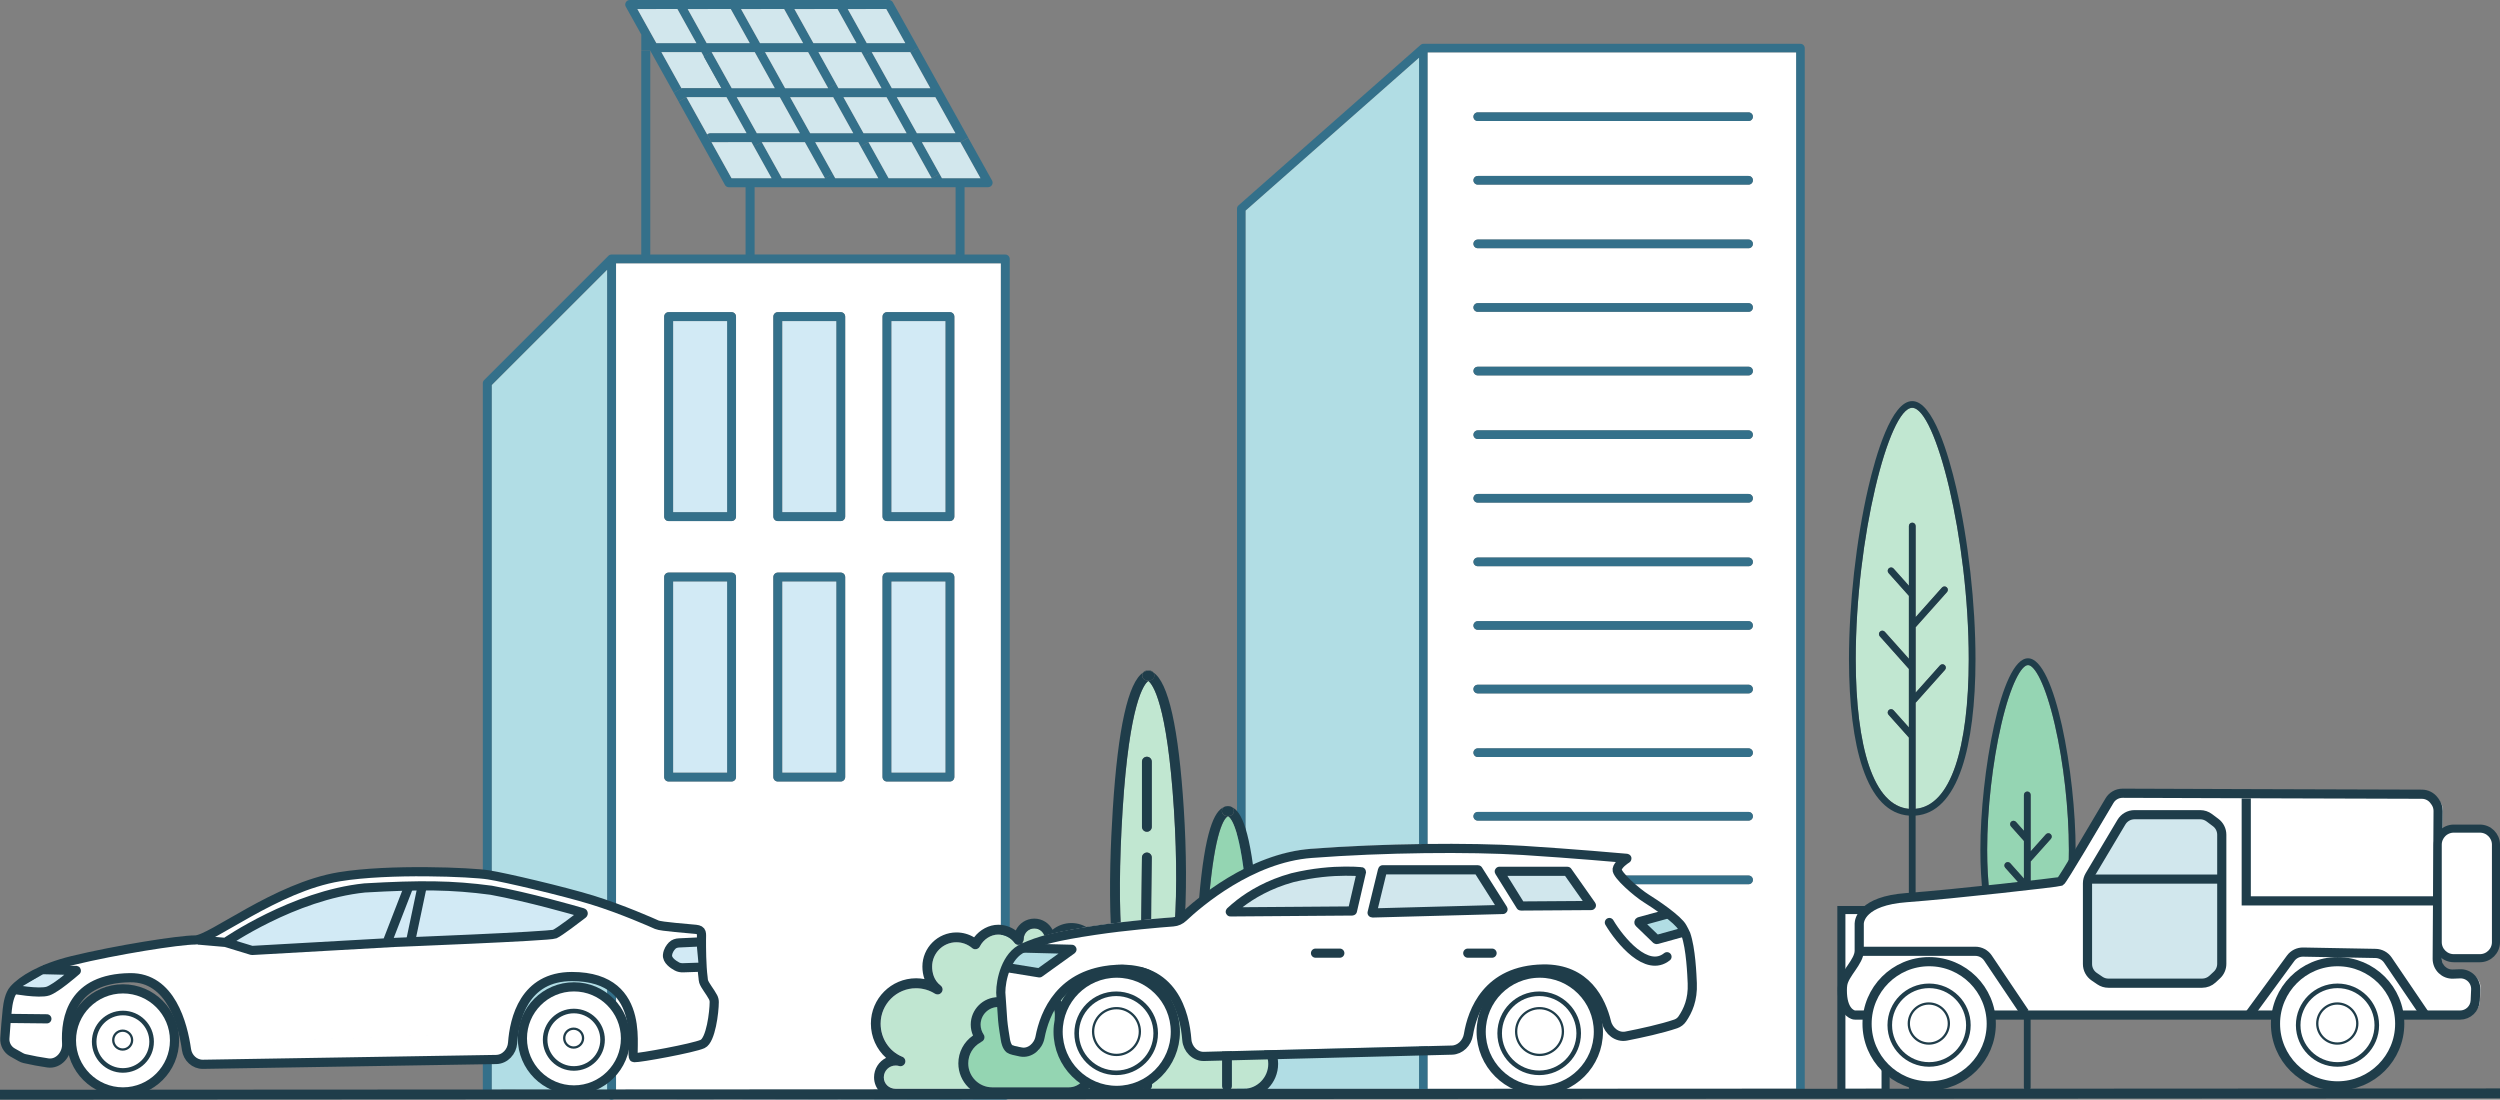<?xml version="1.0" encoding="utf-8"?>
<!-- Generator: Adobe Illustrator 25.3.1, SVG Export Plug-In . SVG Version: 6.00 Build 0)  -->
<svg version="1.1" id="Слой_1" xmlns="http://www.w3.org/2000/svg" xmlns:xlink="http://www.w3.org/1999/xlink" x="0px" y="0px"
	 viewBox="0 0 8192 3603.5" style="enable-background:new 0 0 8192 3603.5;" xml:space="preserve">
<rect x="0" y="0" width="8192" height="3603.5" fill="#808080" stroke="none"/>
<style type="text/css">
	.st0{fill:#95D5B3;}
	.st1{fill:#C1E7D1;}
	.st2{fill:#1F3D4A;}
	.st3{fill:#34708A;}
	.st4{fill:#B1DDE5;}
	.st5{fill:#FFFFFF;}
	.st6{fill:#D2E7ED;}
	.st7{fill:#D2EAF5;}
	.st8{fill:#B1DDE4;}
	.st9{fill:#C0E6D1;}
	.st10{fill:#94D5B2;}
	.st11{fill:none;stroke:#1F3D4A;stroke-width:26.486;stroke-miterlimit:2.004;}
	.st12{fill:none;stroke:#1F3D4A;stroke-width:32.499;stroke-miterlimit:2.004;}
	.st13{fill:none;stroke:#1F3D4A;stroke-width:30.064;stroke-miterlimit:2.004;}
	.st14{fill:#D1E7ED;}
	.st15{fill:#A5D7ED;}
	.st16{fill:none;stroke:#1F3D4A;stroke-width:26.486;stroke-miterlimit:2.004;}
	.st17{fill:none;stroke:#1F3D4A;stroke-width:15.032;stroke-miterlimit:2.004;}
	.st18{fill:none;stroke:#1F3D4A;stroke-width:7.516;stroke-miterlimit:2.004;}
	.st19{fill:none;stroke:#1F3D4A;stroke-width:30.064;stroke-linecap:round;stroke-miterlimit:2.004;}
	.st20{fill:none;stroke:#1F3D4A;stroke-width:30.064;stroke-linecap:round;stroke-linejoin:round;stroke-miterlimit:2.004;}
	.st21{fill:#7BBBD3;}
	.st22{fill:#D1E7ED;stroke:#1F3D4A;stroke-width:30.064;stroke-miterlimit:2.004;}
	.st23{fill:none;}
</style>
<path class="st0" d="M6779.3,2785c0,106.1-11.1,194.9-31.9,256.5c-21.6,63.8-53,98.2-93.3,102.4v-159.5l61.8-69.3
	c4.2-4.5,3.7-11.5-0.9-15.6c-4.6-4.2-11.6-3.7-15.6,0.9l-45.3,50.8v-128.3l66.2-74.1c4.1-4.6,3.7-11.6-0.9-15.7
	c-4.6-4.2-11.6-3.7-15.6,0.9l-49.7,55.6v-184.8c0-6.1-4.9-11.1-11.1-11.1c-6.1,0-11.1,5-11.1,11.1v117.6l-25.9-29.2
	c-4.1-4.6-11.1-5-15.7-0.9c-4.6,4.1-4.9,11.1-0.9,15.6l42.5,47.7v123.1l-44.7-50.2c-4.1-4.5-11.1-5-15.7-0.9
	c-4.6,4.1-4.9,11.1-0.9,15.7l61.2,68.7v113.5l-25.9-29.1c-4.1-4.5-11.1-5-15.7-0.9c-4.6,4.1-4.9,11.1-0.9,15.7l42.5,47.7v84.4
	c-37.9-6.4-67.6-40.5-88.4-101.7c-20.9-61.7-31.9-150.5-31.9-256.5c0-132.2,17.3-285.9,46.2-410.9c31.2-134.6,66.5-194.8,87.7-194.8
	c21.2,0,56.5,60.2,87.6,194.8C6762,2499.1,6779.3,2652.7,6779.3,2785z"/>
<path class="st1" d="M6451.3,2160.4c0,144.1-15,264.6-43.4,348.6c-30,88.5-73.9,136-130.6,141.4v-347.5l96.2-107.8
	c4.1-4.5,3.7-11.5-0.9-15.6c-4.6-4.2-11.6-3.7-15.6,0.9l-79.6,89.2v-214.2l102.7-115.2c4.2-4.6,3.7-11.6-0.9-15.7
	s-11.6-3.7-15.6,0.9l-86.2,96.8v-298.4c0-6.1-4.9-11.1-11.1-11.1c-6.1,0-11.1,5-11.1,11.1v195.5l-50.1-56.2
	c-4.1-4.5-11.1-5-15.7-0.9c-4.6,4.1-4.9,11.1-0.9,15.7l66.6,74.6v206.1l-78.8-88.3c-4.1-4.6-11.1-5-15.7-0.9
	c-4.6,4.1-4.9,11.1-0.9,15.7l95.3,106.9v191.5l-50.1-56.1c-4.1-4.5-11.1-5-15.7-0.9c-4.6,4.1-4.9,11.1-0.9,15.7l66.6,74.6v233.6
	c-56.7-5.4-100.7-52.9-130.7-141.4c-28.4-83.9-43.4-204.5-43.4-348.6c0-397.9,108.7-824,185.2-824
	C6342.6,1336.5,6451.3,1762.5,6451.3,2160.4z"/>
<path class="st2" d="M6522.4,3048.7c-21.6-63.9-33.1-155.1-33.1-263.7c0-247,67-627.9,156.1-627.9c89,0,156,381,156,627.9
	c0,108.6-11.3,199.7-33.1,263.7c-25.1,74.1-63.4,113.6-114.3,117.6v397.1c0,6.1-4.9,11.1-11.1,11.1c-6.1,0-11.1-5-11.1-11.1v-397.7
	C6583.6,3159.6,6546.8,3120.4,6522.4,3048.7z M6715.9,2915.2l-61.8,69.3V3144c40.3-4.3,71.7-38.6,93.3-102.4
	c20.9-61.7,31.9-150.5,31.9-256.5c0-132.2-17.2-285.9-46.2-410.9c-31.1-134.6-66.4-194.8-87.6-194.8c-21.2,0-56.5,60.2-87.7,194.8
	c-28.9,125-46.2,278.7-46.2,410.9c0,106.1,11.1,194.9,31.9,256.5c20.8,61.2,50.5,95.3,88.5,101.7v-84.3l-42.5-47.7
	c-4.1-4.6-3.7-11.6,0.9-15.7c4.6-4.1,11.6-3.7,15.7,0.9l25.9,29.1v-113.5l-61.3-68.7c-4.1-4.6-3.7-11.6,0.9-15.7
	c4.6-4.1,11.6-3.7,15.7,0.9l44.7,50.2v-123.1l-42.5-47.7c-4.1-4.5-3.7-11.5,0.9-15.6c4.6-4.2,11.6-3.7,15.7,0.9l25.9,29.1v-117.6
	c0-6.1,5-11.1,11.1-11.1c6.1,0,11.1,5,11.1,11.1v184.8l49.7-55.6c4.1-4.6,11.1-5,15.6-0.9c4.6,4.1,5,11.1,0.9,15.7l-66.2,74.1v128.3
	l45.3-50.8c4-4.6,11-5,15.6-0.9C6719.5,2903.7,6720,2910.7,6715.9,2915.2z"/>
<path class="st2" d="M6266,1314.3c68.2,0,119.6,177.8,144.1,283.8c39.6,171.2,63.2,381.3,63.2,562.3c0,146.5-15.4,269.5-44.6,355.7
	c-33.5,98.8-84.5,151.3-151.6,156.5v890.8c0,6.1-5,11.1-11.1,11.1c-6.1,0-11.1-5-11.1-11.1v-890.8c-67.2-5.2-118.1-57.7-151.6-156.5
	c-29.2-86.2-44.6-209.2-44.6-355.7c0-181,23.6-391.1,63.2-562.3C6146.5,1492.1,6197.8,1314.3,6266,1314.3z M6080.9,2160.4
	c0,144.1,15,264.6,43.4,348.6c30,88.5,73.9,136,130.7,141.4v-233.6l-66.6-74.6c-4.1-4.6-3.7-11.6,0.9-15.7
	c4.6-4.1,11.6-3.7,15.6,0.9l50.1,56.1V2192l-95.3-106.9c-4.1-4.6-3.7-11.6,0.9-15.7c4.6-4.2,11.6-3.7,15.6,0.9l78.8,88.3v-206.1
	l-66.6-74.6c-4.1-4.6-3.7-11.6,0.9-15.7c4.6-4.1,11.6-3.7,15.6,0.9l50.1,56.2v-195.6c0-6.1,4.9-11.1,11.1-11.1
	c6.1,0,11.1,5,11.1,11.1v298.4l86.2-96.8c4-4.5,11-5,15.6-0.9c4.6,4.1,5,11.1,0.9,15.7l-102.7,115.2v214.2l79.6-89.2
	c4.1-4.6,11.1-5,15.6-0.9c4.6,4.1,5,11.1,0.9,15.6l-96.2,107.8v347.5c56.7-5.4,100.6-52.9,130.6-141.4
	c28.3-83.9,43.4-204.5,43.4-348.6c0-397.9-108.7-824-185.2-824C6189.6,1336.5,6080.9,1762.6,6080.9,2160.4z"/>
<path class="st3" d="M1582.1,1255.7v2329.7c0,8.2,6.6,14.7,14.6,14.7l398.9,0.8c4.7,3.2,11.7,3.2,16.4,0l1282,2.6
	c4,0,7.7-1.6,10.4-4.4c2.8-2.8,4.3-6.6,4.3-10.4v-2740c0-8.1-6.6-14.7-14.7-14.7h-133.3V613.4h77.1c5.2,0,10-2.8,12.7-7.3
	c2.7-4.4,2.8-10,0.2-14.6l-77.9-139.9L3147,466l65.7,118h-126.2l-8-14.4l-25.8,14.4h-141.1L2846,466l-25.8,14.3l57.7,103.7h-141.1
	l-8-14.4l-25.8,14.4H2562l-65.7-118l-25.8,14.3l57.7,103.7h-131.1l-65.7-118l-14.3-25.6l-67.9-121.9l-25.7,14.3l152,273.2
	c2.5,4.7,7.4,7.6,12.8,7.6h54.8V834h-312.3V166.2h-29.5v667.8h-97.5c-0.1,0-0.4,0.1-0.6,0.1c-1.8,0-3.4,0.4-4.9,1
	c-1.8,0.7-3.5,1.9-4.9,3.3l-407.1,407.1C1583.7,1248,1582.1,1251.8,1582.1,1255.7z M1611.7,3570.7v-2309l377.6-377.5v2687.1
	L1611.7,3570.7z M2018.7,3571.5V863.3h1260.7v2710.5L2018.7,3571.5z M2472.7,833.9V613.4h80.6h174.9H2903h174.9h53.4v220.5H2472.7z"
	/>
<path class="st4" d="M1611.7,1261.8v2309l377.6,0.7V884.3L1611.7,1261.8z"/>
<path class="st5" d="M2018.7,863.3v2708.2l1260.7,2.4V863.3H2018.7z M2176.4,2546.2V1891c0-8.2,6.6-14.7,14.7-14.7h206
	c8.2,0,14.7,6.6,14.7,14.7v655.1c0,8.2-6.6,14.7-14.7,14.7h-206C2183,2561,2176.4,2554.4,2176.4,2546.2z M2176.4,1692.8v-655.2
	c0-8.2,6.6-14.7,14.7-14.7h206c8.2,0,14.7,6.6,14.7,14.7v655.2c0,8.1-6.6,14.7-14.7,14.7h-206
	C2183,1707.6,2176.4,1700.9,2176.4,1692.8z M2534.1,2546.2V1891c0-8.2,6.6-14.7,14.7-14.7h206c8.2,0,14.7,6.6,14.7,14.7v655.1
	c0,8.2-6.6,14.7-14.7,14.7h-206C2540.7,2561,2534.1,2554.4,2534.1,2546.2z M2534.1,1692.8v-655.2c0-8.2,6.6-14.7,14.7-14.7h206
	c8.2,0,14.7,6.6,14.7,14.7v655.2c0,8.1-6.6,14.7-14.7,14.7h-206C2540.7,1707.6,2534.1,1700.9,2534.1,1692.8z M2891.9,2546.2V1891
	c0-8.2,6.6-14.7,14.7-14.7h205.9c8.2,0,14.7,6.6,14.7,14.7v655.1c0,8.2-6.6,14.7-14.7,14.7h-205.9
	C2898.4,2561,2891.9,2554.4,2891.9,2546.2z M2891.9,1692.8v-655.2c0-8.2,6.6-14.7,14.7-14.7h205.9c8.2,0,14.7,6.6,14.7,14.7v655.2
	c0,8.1-6.6,14.7-14.7,14.7h-205.9C2898.4,1707.6,2891.9,1700.9,2891.9,1692.8z"/>
<path class="st3" d="M2050.8,7.4c-2.7,4.5-2.8,10-0.2,14.6l50.8,91.2v53h29.5l76.7,137.7l25.7-14.4l-65.9-118.6h131.1l8,14.4
	l25.8-14.4h141.1l8,14.4l25.8-14.4h141.1l65.7,118.1l25.8-14.4l-57.7-103.8H2823l8,14.4l25.8-14.4h126.2l25.8-14.4L2925.7,7.6
	c-2.6-4.7-7.6-7.6-12.9-7.6h-849.3C2058.3,0.1,2053.4,2.9,2050.8,7.4z M2150.8,141.4l-62.3-111.8h131.1l62.3,111.8L2150.8,141.4
	L2150.8,141.4z M2315.6,141.4l-62.2-111.8h141.1l62.3,111.8L2315.6,141.4L2315.6,141.4z M2490.5,141.4l-62.3-111.8h141.2l62.2,111.8
	L2490.5,141.4L2490.5,141.4z M2665.3,141.4l-62.3-111.8h141.1l62.3,111.8L2665.3,141.4L2665.3,141.4z M2840.2,141.4l-62.3-111.8
	h126.2l62.3,111.8L2840.2,141.4L2840.2,141.4z"/>
<path class="st6" d="M2088.5,29.6l62.3,111.8h131.1l-62.2-111.8H2088.5z"/>
<path class="st6" d="M2167.3,170.9l65.9,118.6c1.2-0.3,2.3-0.5,3.6-0.5h127.4l-57.8-103.8l-8-14.4L2167.3,170.9L2167.3,170.9
	L2167.3,170.9z"/>
<path class="st3" d="M2176.4,1891v655.1c0,8.2,6.6,14.7,14.7,14.7h206c8.2,0,14.7-6.6,14.7-14.7V1891c0-8.2-6.6-14.7-14.7-14.7h-206
	C2183,1876.3,2176.4,1882.9,2176.4,1891z M2205.9,1905.8h176.6v625.7h-176.6V1905.8z"/>
<path class="st3" d="M2176.4,1037.5v655.2c0,8.1,6.6,14.7,14.7,14.7h206c8.2,0,14.7-6.7,14.7-14.7v-655.2c0-8.2-6.6-14.7-14.7-14.7
	h-206C2183,1022.8,2176.4,1029.4,2176.4,1037.5z M2205.9,1052.3h176.6v625.8h-176.6V1052.3z"/>
<path class="st7" d="M2205.9,2531.5h176.6v-625.7h-176.6V2531.5z"/>
<path class="st7" d="M2205.9,1678h176.6v-625.7h-176.6V1678z"/>
<path class="st3" d="M2207.5,303.8l16.1,28.9l25.7-14.3h131.2l65.7,117.9h-119.1c-4,0-7.4,1.6-10,4l14.2,25.6h131.2l8,14.4
	l25.8-14.4h141.1l65.7,118l25.8-14.4l-57.7-103.7h141.1l8,14.4l25.8-14.4h141.1l65.7,118l25.8-14.4l-57.7-103.7H3147l25.8-14.4
	l-164.2-295.1l-25.8,14.4l65.6,118.1h-126.2l-65.7-118.1l-25.8,14.4l57.8,103.8h-141.2l-8-14.3l-25.8,14.3h-141.1l-65.7-118.1
	l-25.8,14.4l57.7,103.8h-141.1l-65.7-118.1l-25.8,14.4L2364,289h-127.4c-1.3,0-2.4,0.2-3.6,0.5L2207.5,303.8z M2479.9,436.4
	l-65.7-118h141.1l65.7,118H2479.9z M2654.8,436.4l-65.7-118h141.1l65.8,118H2654.8z M2829.6,436.4l-65.7-118H2905l65.6,118H2829.6z
	 M3004.5,436.4l-65.7-118h126.1l65.7,118H3004.5z"/>
<path class="st6" d="M2249.3,318.4l67.9,121.9c2.7-2.4,6.1-4,10-4h119l-65.7-118L2249.3,318.4L2249.3,318.4z"/>
<path class="st6" d="M2253.4,29.6l62.2,111.8h141.2l-62.3-111.8H2253.4z"/>
<path class="st6" d="M2331.4,465.9l65.7,118h131.1l-57.7-103.7l-8-14.4L2331.4,465.9L2331.4,465.9z"/>
<path class="st6" d="M2332,170.9l65.7,118.1h141.1l-57.7-103.8l-8-14.4L2332,170.9L2332,170.9L2332,170.9z"/>
<path class="st6" d="M2414.2,318.4l65.7,118H2621l-65.7-118H2414.2L2414.2,318.4z"/>
<path class="st6" d="M2428.2,29.6l62.3,111.8h141.1l-62.2-111.8H2428.2z"/>
<path class="st6" d="M2496.3,465.9l65.7,118h141.1l-65.7-118H2496.3z"/>
<path class="st6" d="M2506.9,170.9l65.7,118.1h141.1L2648,170.9H2506.9z"/>
<path class="st3" d="M2534.1,1891v655.1c0,8.2,6.6,14.7,14.7,14.7h206c8.2,0,14.7-6.6,14.7-14.7V1891c0-8.2-6.6-14.7-14.7-14.7h-206
	C2540.7,1876.3,2534.1,1882.9,2534.1,1891z M2563.6,1905.8h176.6v625.7h-176.6V1905.8z"/>
<path class="st3" d="M2534.1,1037.5v655.2c0,8.1,6.6,14.7,14.7,14.7h206c8.2,0,14.7-6.7,14.7-14.7v-655.2c0-8.2-6.6-14.7-14.7-14.7
	h-206C2540.7,1022.8,2534.1,1029.4,2534.1,1037.5z M2563.6,1052.3h176.6v625.8h-176.6V1052.3z"/>
<path class="st7" d="M2563.6,2531.5h176.6v-625.7h-176.6V2531.5z"/>
<path class="st7" d="M2563.6,1678h176.6v-625.7h-176.6V1678z"/>
<path class="st6" d="M2589,318.4l65.7,118h141.1l-65.7-118H2589L2589,318.4z"/>
<path class="st6" d="M2603.1,29.6l62.3,111.8h141.1l-62.2-111.8H2603.1z"/>
<path class="st6" d="M2671.2,465.9l57.7,103.7l8,14.4h141.1l-57.7-103.7l-8-14.4L2671.2,465.9L2671.2,465.9z"/>
<path class="st6" d="M2681.8,170.9l57.7,103.8l8,14.4h141.1l-57.8-103.8l-8-14.4L2681.8,170.9L2681.8,170.9z"/>
<path class="st6" d="M2763.8,318.4l65.7,118h141.1l-65.6-118H2763.8L2763.8,318.4z"/>
<path class="st6" d="M2777.9,29.6l62.3,111.8h126.2l-62.3-111.8H2777.9z"/>
<path class="st6" d="M2846,465.9l65.7,118h141.1l-65.7-118H2846z"/>
<path class="st6" d="M2856.6,170.9l65.7,118.1h126.1l-65.6-118.1H2856.6z"/>
<path class="st3" d="M2891.9,1891v655.1c0,8.2,6.6,14.7,14.7,14.7h205.9c8.2,0,14.7-6.6,14.7-14.7V1891c0-8.2-6.6-14.7-14.7-14.7
	h-205.9C2898.4,1876.3,2891.9,1882.9,2891.9,1891z M2921.3,1905.8h176.5v625.7h-176.5V1905.8z"/>
<path class="st3" d="M2891.9,1037.5v655.2c0,8.1,6.6,14.7,14.7,14.7h205.9c8.2,0,14.7-6.7,14.7-14.7v-655.2
	c0-8.2-6.6-14.7-14.7-14.7h-205.9C2898.4,1022.8,2891.9,1029.4,2891.9,1037.5z M2921.3,1052.3h176.5v625.8h-176.5V1052.3z"/>
<path class="st7" d="M2921.3,2531.5h176.5v-625.7h-176.5V2531.5z"/>
<path class="st7" d="M2921.3,1678h176.5v-625.7h-176.5V1678z"/>
<path class="st6" d="M2938.7,318.4l65.7,118h126.2l-65.7-118H2938.7L2938.7,318.4z"/>
<path class="st6" d="M3020.9,465.9l57.7,103.7l8,14.4h126.2L3147,466L3020.9,465.9L3020.9,465.9z"/>
<path class="st3" d="M5913.8,157.9v3423.7c0,7.9-6.3,14.2-14.2,14.2h-1832c-7.8,0-14.2-6.4-14.2-14.2V683.7c0-4.1,1.8-8,4.9-10.7
	l596.5-525.7c1.5-1.3,3.3-2.4,5.1-3c0.7-0.2,1.4-0.4,2-0.5c1-0.1,1.8-0.2,2.5-0.2h1235.4C5907.5,143.6,5913.8,149.9,5913.8,157.9z
	 M5885.4,172.1H4678.3v3395.3h1207.1V172.1z M4649.9,3567.4v-3378l-568,500.8v2877.2h568V3567.4z"/>
<path class="st5" d="M5885.4,3567.4h-1207V172.1h1207V3567.4L5885.4,3567.4z M5743.9,382.4c0-7.9-6.4-14.2-14.2-14.2h-887.2
	c-7.9,0-14.3,6.4-14.3,14.2c0,7.9,6.4,14.2,14.3,14.2h887.3C5737.5,396.7,5743.9,390.3,5743.9,382.4z M5743.9,590.8
	c0-7.9-6.4-14.2-14.2-14.2h-887.2c-7.9,0-14.3,6.4-14.3,14.2s6.4,14.2,14.3,14.2h887.3C5737.5,605,5743.9,598.6,5743.9,590.8z
	 M5743.9,799.2c0-7.9-6.4-14.2-14.2-14.2h-887.2c-7.9,0-14.3,6.4-14.3,14.2c0,7.8,6.4,14.2,14.3,14.2h887.3
	C5737.5,813.5,5743.9,807,5743.9,799.2z M5743.9,1007.6c0-7.9-6.4-14.2-14.2-14.2h-887.2c-7.9,0-14.3,6.4-14.3,14.2
	c0,7.9,6.4,14.2,14.3,14.2h887.3C5737.5,1021.8,5743.9,1015.5,5743.9,1007.6z M5743.9,1216c0-7.9-6.4-14.2-14.2-14.2h-887.2
	c-7.9,0-14.3,6.4-14.3,14.2s6.4,14.2,14.3,14.2h887.3C5737.5,1230.2,5743.9,1223.8,5743.9,1216z M5743.9,1424.4
	c0-7.9-6.4-14.2-14.2-14.2h-887.2c-7.9,0-14.3,6.4-14.3,14.2c0,7.9,6.4,14.2,14.3,14.2h887.3
	C5737.5,1438.7,5743.9,1432.3,5743.9,1424.4z M5743.9,1632.8c0-7.9-6.4-14.2-14.2-14.2h-887.2c-7.9,0-14.3,6.3-14.3,14.2
	c0,7.9,6.4,14.2,14.3,14.2h887.3C5737.5,1647,5743.9,1640.6,5743.9,1632.8z M5743.9,1841.2c0-7.9-6.4-14.2-14.2-14.2h-887.2
	c-7.9,0-14.3,6.4-14.3,14.2c0,7.8,6.4,14.2,14.3,14.2h887.3C5737.5,1855.5,5743.9,1849,5743.9,1841.2z M5743.9,2049.6
	c0-7.9-6.4-14.2-14.2-14.2h-887.2c-7.9,0-14.3,6.4-14.3,14.2c0,7.9,6.4,14.2,14.3,14.2h887.3
	C5737.5,2063.8,5743.9,2057.5,5743.9,2049.6z M5743.9,2257.9c0-7.9-6.4-14.2-14.2-14.2h-887.2c-7.9,0-14.3,6.4-14.3,14.2
	c0,7.9,6.4,14.2,14.3,14.2h887.3C5737.5,2272.1,5743.9,2265.8,5743.9,2257.9z M5743.9,2466.4c0-7.9-6.4-14.2-14.2-14.2h-887.2
	c-7.9,0-14.3,6.4-14.3,14.2s6.4,14.2,14.3,14.2h887.3C5737.5,2480.6,5743.9,2474.3,5743.9,2466.4z M5743.9,2674.8
	c0-7.9-6.4-14.2-14.2-14.2h-887.2c-7.9,0-14.3,6.4-14.3,14.2c0,7.9,6.4,14.2,14.3,14.2h887.3
	C5737.5,2689,5743.9,2682.6,5743.9,2674.8z M5743.9,2883.2c0-7.9-6.4-14.2-14.2-14.2h-887.2c-7.9,0-14.3,6.4-14.3,14.2
	c0,7.8,6.4,14.2,14.3,14.2h887.3C5737.5,2897.4,5743.9,2890.9,5743.9,2883.2z"/>
<path class="st3" d="M5729.7,368.2c7.8,0,14.2,6.4,14.2,14.2c0,7.9-6.4,14.2-14.2,14.2h-887.3c-7.9,0-14.3-6.4-14.3-14.2
	c0-7.9,6.4-14.2,14.3-14.2H5729.7z"/>
<path class="st3" d="M5729.7,576.6c7.8,0,14.2,6.4,14.2,14.2c0,7.9-6.4,14.2-14.2,14.2h-887.3c-7.9,0-14.3-6.4-14.3-14.2
	c0-7.9,6.4-14.2,14.3-14.2H5729.7z"/>
<path class="st3" d="M5729.7,785c7.8,0,14.2,6.4,14.2,14.2c0,7.8-6.4,14.2-14.2,14.2h-887.3c-7.9,0-14.3-6.4-14.3-14.2
	c0-7.9,6.4-14.2,14.3-14.2H5729.7z"/>
<path class="st3" d="M5729.7,993.4c7.8,0,14.2,6.4,14.2,14.2c0,7.9-6.4,14.2-14.2,14.2h-887.3c-7.9,0-14.3-6.4-14.3-14.2
	s6.4-14.2,14.3-14.2H5729.7z"/>
<path class="st3" d="M5729.7,1201.7c7.8,0,14.2,6.4,14.2,14.2c0,7.9-6.4,14.2-14.2,14.2h-887.3c-7.9,0-14.3-6.4-14.3-14.2
	s6.4-14.2,14.3-14.2H5729.7z"/>
<path class="st3" d="M5729.7,1410.2c7.8,0,14.2,6.4,14.2,14.2s-6.4,14.2-14.2,14.2h-887.3c-7.9,0-14.3-6.4-14.3-14.2
	c0-7.9,6.4-14.2,14.3-14.2H5729.7z"/>
<path class="st3" d="M5729.7,1618.6c7.8,0,14.2,6.4,14.2,14.2c0,7.9-6.4,14.2-14.2,14.2h-887.3c-7.9,0-14.3-6.4-14.3-14.2
	s6.4-14.2,14.3-14.2H5729.7z"/>
<path class="st3" d="M5729.7,1827c7.8,0,14.2,6.4,14.2,14.2c0,7.8-6.4,14.2-14.2,14.2h-887.3c-7.9,0-14.3-6.4-14.3-14.2
	c0-7.9,6.4-14.2,14.3-14.2H5729.7z"/>
<path class="st3" d="M5729.7,2035.3c7.8,0,14.2,6.4,14.2,14.2c0,7.9-6.4,14.2-14.2,14.2h-887.3c-7.9,0-14.3-6.4-14.3-14.2
	c0-7.9,6.4-14.2,14.3-14.2H5729.7z"/>
<path class="st3" d="M5729.7,2243.7c7.8,0,14.2,6.4,14.2,14.2s-6.4,14.2-14.2,14.2h-887.3c-7.9,0-14.3-6.4-14.3-14.2
	c0-7.9,6.4-14.2,14.3-14.2H5729.7z"/>
<path class="st3" d="M5729.7,2452.2c7.8,0,14.2,6.4,14.2,14.2c0,7.9-6.4,14.2-14.2,14.2h-887.3c-7.9,0-14.3-6.4-14.3-14.2
	s6.4-14.2,14.3-14.2H5729.7z"/>
<path class="st3" d="M5729.7,2660.5c7.8,0,14.2,6.4,14.2,14.2c0,7.9-6.4,14.2-14.2,14.2h-887.3c-7.9,0-14.3-6.4-14.3-14.2
	c0-7.9,6.4-14.2,14.3-14.2H5729.7z"/>
<path class="st3" d="M5729.7,2869c7.8,0,14.2,6.4,14.2,14.2c0,7.8-6.4,14.2-14.2,14.2h-887.3c-7.9,0-14.3-6.4-14.3-14.2
	c0-7.9,6.4-14.2,14.3-14.2H5729.7z"/>
<path class="st8" d="M4649.9,189.3v3378h-568V690.1L4649.9,189.3z"/>
<path class="st9" d="M3076.2,3257.8c1.3-0.2,2.3-0.7,3.3-1.1c0.3-0.1,0.7-0.3,1-0.6c0.7-0.3,1.3-0.8,1.9-1.3c0.3-0.2,0.7-0.6,1-0.8
	c0.7-0.6,1.2-1.1,1.6-1.7c0.2-0.1,0.5-0.3,0.6-0.5l0.3-0.7c0.2-0.2,0.3-0.5,0.6-0.7c0.1-0.2,0.2-0.6,0.4-0.8c0.2-0.6,0.5-1,0.7-1.5
	c0.2-0.4,0.4-1,0.6-1.5c0.2-0.5,0.3-1,0.5-1.5c0.1-0.4,0.2-1,0.3-1.5c0-0.6,0-1.1,0.1-1.5c0-0.6-0.1-1.1-0.1-1.6s-0.1-1-0.2-1.5
	c-0.1-0.6-0.2-1-0.3-1.5s-0.3-1-0.6-1.5c-0.1-0.5-0.3-0.9-0.6-1.4c-0.3-0.5-0.6-0.9-0.8-1.3c-0.3-0.6-0.7-0.9-1-1.3
	c-0.3-0.5-0.7-0.9-1-1.3c-0.5-0.3-0.9-0.8-1.2-1.1c-0.3-0.2-0.4-0.4-0.8-0.7c-22.8-17.5-27.7-43.4-27.7-62
	c0-43.8,35.7-79.6,79.5-79.6c19,0,37.1,6.8,51.6,19c0.6,0.6,1.1,0.8,1.5,1.1c0.4,0.3,1,0.7,1.4,1c0.4,0.2,0.7,0.2,0.9,0.3
	c0.9,0.3,1.6,0.7,2.5,1c0.4,0.1,0.9,0.1,1.3,0.2c0.7,0.1,1.4,0.2,2.2,0.2c0.2,0,0.6,0.1,0.8,0.1c3.1-0.1,5.6-0.9,8-2.1
	c0.2-0.1,0.6-0.3,0.9-0.6c0.9-0.6,1.6-1.2,2.4-1.9c0.2-0.2,0.6-0.4,0.8-0.8c1.2-1.2,1.8-2.3,2.4-3.4c11.9-23.6,36.2-39.3,60.4-39.3
	c21.2,0,40.6,9.8,53.3,26.9c5.3,7.2,15.4,8.6,22.6,3.4c3.1-2.3,5-5.4,5.8-8.7c1.1-2,1.6-4.4,1.6-6.8c0-19.3,15.6-34.9,34.9-34.9
	c19.2,0,34.9,15.6,34.9,34.9c0,5,2.3,9.4,5.9,12.4c0.8,0.9,1.7,1.6,2.7,2.3c7.5,4.9,17.5,2.8,22.4-4.8c12.3-19,33-30.4,55.7-30.4
	c36.6,0,66.3,29.9,66.3,66.3c0,2.4-0.1,4.6-0.3,6.8c-0.2,1.9,0,3.9,0.6,5.7c0.6,5.3,3.7,10.2,8.9,12.7c8.1,4,17.6,0.7,21.6-7.3
	c19.7-40.1,59.6-64.9,104.2-64.9c64,0,116.2,52.1,116.2,116.2c0,8.7-1,17.4-2.9,25.9c-0.2,1.1-0.3,2.1-0.5,3.2
	c-1.1,5-0.1,10.3,3.6,14.3c6,6.7,16.2,7.1,22.8,1.1c6.5-5.8,14.8-9.1,23.5-9.1c19.3,0,34.9,15.6,34.9,34.9c0.1,1,0.1,1.6,0.2,2.3
	c0.1,0.4,0.1,0.9,0.2,1.3c0.1,0.7,0.3,1.2,0.6,1.8c0.2,0.3,0.3,0.8,0.4,1.1c0.2,0.7,0.7,1.2,1,1.8c0.2,0.3,0.3,0.7,0.6,0.9
	c0.1,0.2,0.2,0.4,0.3,0.5c0.3,0.5,0.8,0.8,1.1,1.2c0.2,0.2,0.4,0.5,0.7,0.7c0.6,0.6,1.2,1.1,1.8,1.5c0.2,0.2,0.3,0.3,0.6,0.4
	c0.8,0.5,1.4,0.9,2.2,1.2c0.2,0.1,0.5,0.2,0.7,0.3c0.8,0.2,1.6,0.6,2.4,0.8c0.2,0,0.4,0,0.7,0.1c0.9,0.1,1.8,0.2,2.8,0.2
	c1.3,0.1,2.3,0,3.4-0.2c1.1-0.2,2-0.6,2.9-0.9c1.1-0.5,1.7-0.9,2.5-1.3c0.2-0.2,0.5-0.3,0.7-0.5c0.2-0.1,0.4-0.2,0.6-0.3
	c13.6-10.2,29.9-15.6,46.8-15.6c42.9,0,77.9,34.9,77.9,77.9c0,14.1-5.6,32.5-13.9,45.6c-0.1,0.3-0.3,0.7-0.4,1
	c-0.3,0.5-0.6,1-0.8,1.5c-0.2,0.5-0.3,1-0.6,1.5c-0.1,0.5-0.2,1-0.3,1.5c-0.1,0.6-0.2,1.1-0.2,1.6c-0.1,0.5-0.1,1-0.1,1.5
	c0,0.6,0,1.1,0.1,1.7v1c0.3,1,0.4,1.6,0.7,2.2c0.1,0.4,0.2,0.9,0.5,1.3c0.2,0.6,0.6,1.1,0.9,1.6c0.2,0.5,0.3,0.8,0.7,1.2
	c0.3,0.5,0.8,1,1.1,1.4c0.3,0.3,0.6,0.7,0.9,1c0.5,0.4,0.9,0.8,1.3,1.1c0.3,0.3,0.8,0.8,1.2,1c0.6,0.5,0.8,0.4,0.9,0.6
	c1.1,0.6,2.2,1.1,3.3,1.4c0.2,0.1,0.5,0.2,0.8,0.2c1.3,0.4,2.6,0.7,4,0.7c0.3,0,0.6-0.1,0.7-0.1c0.8,0,1.5,0,2.3-0.1
	c4.4-0.9,9.1-1.2,13.6-1.2c43.8,0,79.6,35.7,79.6,79.5c0,44.2-36.5,81.4-79.7,81.4H2935.3c-21.8,0-39-16.5-39-37.5
	c0-21.4,17.4-38.8,38.8-38.8c3.8,0,7.5,0.6,11.2,1.6c8.6,2.6,17.5-2.3,20.1-10.9c2.5-8.5-2.4-17.5-10.9-20
	c-42.5-18.3-69.6-60.5-69.6-107.9c0-64,52-116,115.9-116c22,0,43.5,6.1,62,17.8c1.1,0.7,2.2,1.2,3.4,1.5c0.2,0.1,0.5,0.2,0.7,0.2
	c1.4,0.4,2.8,0.7,4.2,0.8C3073.9,3258.2,3075.1,3258.1,3076.2,3257.8z"/>
<path class="st2" d="M3712.1,3043.7c81.9,0,148.5,66.6,148.5,148.5c0,1.6-0.2,3.2-0.3,4.8c4.8-1.1,9.6-1.7,14.5-1.7
	c28.1,0,52.2,17.3,62.2,42c14.1-6.5,29.5-9.8,45.3-9.8c60.8,0,110.1,49.5,110.1,110.1c0,11.5-2.5,24.7-6.8,37.1
	c57.3,4.9,102.5,52.9,102.5,111.3c0,62.8-50.3,113.7-112,113.7H2935.4c-40,0-71.3-30.7-71.3-69.7c0-27.9,16-51.9,39.4-63.6
	c-31.1-27.8-49.8-68.4-49.8-112.4c0-81.9,66.5-148.4,148.3-148.4c9.3,0,18.3,0.9,27.3,2.6c-4.4-12.6-6.8-26.3-6.8-40.9
	c0-61.7,50.2-111.9,111.8-111.9c20.4,0,40.4,5.7,57.6,16c19.2-25.1,49-41.2,79.1-41.2c20.8,0,40.8,6.8,57.4,18.7
	c10.7-22.9,33.9-38.8,60.9-38.8c26,0,48.6,14.9,59.6,36.5c17.3-14,39-22,61.9-22c42.9,0,79.5,27.7,93,66.1
	C3631.4,3061.1,3670.1,3043.7,3712.1,3043.7z M3510.8,3056.7c-22.6,0-43.4,11.4-55.7,30.4c-4.9,7.5-14.9,9.6-22.4,4.8
	c-1-0.7-1.9-1.4-2.7-2.3c-3.7-3.1-5.9-7.4-5.9-12.4c0-19.3-15.7-34.9-34.9-34.9c-19.3,0-34.9,15.6-34.9,34.9c0,2.4-0.6,4.8-1.6,6.8
	c-0.9,3.4-2.8,6.5-5.8,8.7c-7.2,5.3-17.3,3.9-22.6-3.4c-12.7-17.1-32.1-26.9-53.3-26.9c-24.3,0-48.5,15.7-60.3,39.2
	c-0.7,1.2-1.3,2.3-2.2,3.2c-0.6,0.7-0.9,0.9-1.1,1.1c-0.8,0.8-1.5,1.4-2.4,1.9c-0.3,0.2-0.7,0.4-0.9,0.6c-2.4,1.3-5,2-7.5,2
	c-0.7,0.1-1,0-1.2,0c-0.8,0-1.5-0.1-2.2-0.2c-0.4-0.1-0.9-0.1-1.3-0.2c-0.9-0.3-1.6-0.7-2.5-1c-0.2-0.1-0.5-0.1-0.7-0.2
	c-0.7-0.4-1.2-0.8-1.6-1.1c-0.4-0.3-1-0.6-1.3-0.9c-14.6-12.4-32.8-19.2-51.8-19.2c-43.8,0-79.5,35.8-79.5,79.6
	c0,18.6,4.9,44.5,27.7,62c0.3,0.2,0.4,0.4,0.8,0.7c0.3,0.3,0.8,0.8,1.2,1.1c0.3,0.4,0.7,0.9,1,1.3c0.3,0.5,0.7,0.8,1,1.3
	c0.2,0.5,0.4,0.9,0.8,1.3c0.2,0.6,0.4,1,0.6,1.4c0.2,0.6,0.5,1,0.6,1.5c0.1,0.6,0.2,1,0.3,1.5c0.1,0.6,0.2,1,0.2,1.5
	c0,0.6,0.1,1.1,0.1,1.6c-0.1,0.4-0.1,1-0.1,1.5c-0.1,0.6-0.2,1.1-0.3,1.5c-0.1,0.6-0.2,1.1-0.4,1.5c-0.1,0.6-0.3,1.1-0.6,1.5
	c-0.2,0.6-0.4,1-0.7,1.5c-0.2,0.2-0.3,0.6-0.4,0.8c-0.2,0.2-0.3,0.5-0.6,0.7l-0.3,0.7c-0.1,0.1-0.3,0.3-0.6,0.5
	c-0.5,0.7-1,1.2-1.6,1.7c-0.3,0.2-0.7,0.6-1,0.8c-0.7,0.6-1.3,1-1.9,1.3c-0.3,0.2-0.7,0.4-1,0.6c-1,0.4-1.9,0.9-3.1,1.1
	c-1.3,0.3-2.5,0.5-3.6,0.5c-2-0.1-3.5-0.3-4.9-0.8c-0.2,0-0.5-0.1-0.7-0.2c-1.2-0.3-2.3-0.9-3.4-1.5c-18.5-11.7-40-17.8-62-17.8
	c-63.9,0-115.9,52-115.9,116c0,47.4,27.1,89.6,69.3,107.8c8.9,2.6,13.7,11.6,11.2,20.1c-2.6,8.6-11.5,13.5-20.1,10.9
	c-3.7-1.1-7.4-1.6-11.2-1.6c-21.4,0-38.8,17.4-38.8,38.8c0,21,17.1,37.5,39,37.5h1141.1c43.2,0,79.7-37.2,79.7-81.4
	c0-43.8-35.8-79.5-79.6-79.5c-4.5,0-9.2,0.3-13.6,1.2c-0.8,0.1-1.5,0.1-2.3,0.1c-0.1,0-0.3,0.1-0.6,0.1c-1.5,0-2.8-0.2-4.1-0.7
	c-0.3,0-0.6-0.1-0.8-0.2c-1.1-0.3-2.2-0.9-3.3-1.4c-0.1-0.1-0.3-0.1-0.6-0.2c-0.8-0.6-1.2-1-1.5-1.3c-0.5-0.3-0.9-0.7-1.3-1.1
	c-0.3-0.3-0.6-0.7-0.9-1c-0.3-0.4-0.8-1-1.1-1.4c-0.3-0.5-0.4-0.8-0.7-1.2c-0.3-0.6-0.7-1.1-0.9-1.6c-0.2-0.5-0.3-0.9-0.5-1.3
	c-0.2-0.6-0.3-1.2-0.4-1.7c-0.2-0.8-0.2-1.1-0.2-1.4c-0.1-0.7-0.1-1.2-0.1-1.7s0-1.1,0.1-1.5c0-0.6,0.1-1.1,0.2-1.6
	c0.1-0.6,0.2-1.1,0.3-1.5c0.2-0.6,0.3-1.1,0.6-1.5c0.2-0.6,0.4-1.1,0.8-1.5c0.1-0.3,0.3-0.7,0.4-1c8.3-13.2,13.9-31.6,13.9-45.6
	c0-42.9-34.9-77.9-77.9-77.9c-17,0-33.3,5.4-46.8,15.6c-0.1,0.1-0.3,0.2-0.6,0.3c-0.2,0.1-0.4,0.2-0.7,0.5c-0.8,0.4-1.4,0.9-2.2,1.1
	c-1.2,0.6-2.2,0.9-3.1,1c-1.3,0.3-2.3,0.4-3.3,0.4c-1.3-0.1-2.3-0.2-3.2-0.3c-0.2-0.1-0.4-0.1-0.7-0.1c-0.8-0.2-1.6-0.6-2.4-0.8
	c-0.2-0.1-0.4-0.2-0.7-0.3c-0.8-0.3-1.4-0.8-2.2-1.2c-0.2-0.1-0.3-0.2-0.6-0.5c-0.7-0.4-1.3-1-1.8-1.5c-0.2-0.2-0.4-0.5-0.7-0.7
	c-0.3-0.5-0.8-0.8-1.1-1.2c-0.1-0.1-0.2-0.3-0.3-0.6c-0.2-0.2-0.3-0.6-0.6-0.9c-0.3-0.7-0.8-1.2-1-1.8c-0.1-0.3-0.2-0.8-0.4-1.1
	c-0.2-0.7-0.5-1.2-0.6-1.8c-0.1-0.4-0.1-0.9-0.2-1.3c-0.1-0.7-0.1-1.3-0.2-1.8c0-19.7-15.6-35.3-34.9-35.3c-8.7,0-17,3.3-23.5,9.1
	c-6.6,6-16.8,5.6-22.8-1.1c-3.7-4-4.7-9.4-3.6-14.3c0.1-1,0.2-2.1,0.5-3.2c1.9-8.4,2.9-17.1,2.9-25.9c0-64-52.1-116.2-116.2-116.2
	c-44.6,0-84.5,24.9-104.2,64.9c-4,8-13.6,11.3-21.6,7.3c-5.2-2.5-8.3-7.4-8.9-12.7c-0.6-1.8-0.8-3.8-0.6-5.7
	c0.2-2.2,0.3-4.4,0.3-6.8C3577.1,3086.6,3547.4,3056.7,3510.8,3056.7z"/>
<path class="st10" d="M3398.5,3267.4c31.9,0,57.7,25.9,57.7,57.7c0,1.8-0.1,3.7-0.2,5.5c-0.1,0.7-0.1,1.4,0,2.2
	c-0.4,2.5-0.4,5.1,0.5,7.6c2.7,8.5,11.7,13.3,20.2,10.6c5.7-1.8,11.5-2.7,17.5-2.7c31.8,0,57.6,25.9,57.6,57.6
	c0,12.2-3.7,24-10.8,33.7c-6.6,7.1-6.1,17.2,0.4,23.3c11.9,11,18.5,26.1,18.5,42.3c0,31.8-26,57.7-57.7,57.7H3251
	c-43.3,0-78.5-35.2-78.5-78.5c0-28.9,15.7-55.4,41.1-69c1.1-0.7,2-1.4,2.9-2.2c0.7-0.3,1.4-0.6,2-1c7.4-5.1,9.4-15.1,4.4-22.4
	c-6.5-9.6-9.9-20.8-9.9-32.3c0-31.9,25.9-57.7,57.7-57.7c16.1,0,31.1,6.6,42.1,18.3c5,5.3,12.4,6.4,18.6,3.5
	c5.3-1.5,9.8-5.6,11.3-11.4C3349.6,3285,3372.4,3267.4,3398.5,3267.4z"/>
<path class="st2" d="M3541.1,3439.6c7.1-9.8,10.8-21.5,10.8-33.7c0-31.8-25.9-57.6-57.6-57.6c-6,0-11.8,0.9-17.5,2.7
	c-5.7,1.8-11.6,0.3-15.7-3.5c-2-1.9-3.7-4.3-4.5-7.1c-0.9-2.6-0.9-5.2-0.4-7.6c-0.1-0.8-0.1-1.5,0-2.2c0.1-1.8,0.2-3.7,0.2-5.5
	c0-31.9-25.9-57.7-57.7-57.7c-26.2,0-49,17.6-55.7,42.8c-1.5,5.8-6,9.9-11.3,11.4c-6.2,3-13.7,1.8-18.6-3.5
	c-11-11.7-26-18.3-42.1-18.3c-31.9,0-57.7,25.9-57.7,57.7c0,11.5,3.5,22.7,9.9,32.3c5,7.3,3.1,17.3-4.4,22.4c-0.7,0.5-1.4,0.7-2,1
	c-0.9,0.8-1.8,1.5-2.9,2.2c-25.4,13.7-41.1,40.2-41.1,69c0,43.3,35.2,78.5,78.5,78.5h251.3c31.8,0,57.7-26,57.7-57.7
	c0-16.2-6.6-31.3-18.5-42.3c-6.6-6.1-7-16.2-0.9-22.8C3541,3439.8,3541,3439.7,3541.1,3439.6z M3592.4,3505.2c0,49.7-40.4,90-90,90
	h-251.3c-61.2,0-110.8-49.8-110.8-110.8c0-36.8,18.2-70.6,48.1-91.2c-4.9-11.2-7.5-23.2-7.5-35.7c0-49.7,40.4-90,90-90
	c17.3,0,34.3,5.2,48.7,14.5c15.5-28.4,45.5-47,79-47c46.7,0,85.2,35.8,89.6,81.3c2-0.1,4.1-0.4,6.1-0.4c49.7,0,89.9,40.4,89.9,89.9
	c0,15.5-4,30.3-11.4,43.6C3585.3,3465.3,3592.4,3484.9,3592.4,3505.2z"/>
<path class="st2" d="M4046.2,3369.4c42.9-46.7,57.8-203.5,39.6-419.4c-19.6-232.7-51.4-269.7-62.3-275.2c1.7-1,3.1-1.1,3.6-1.1
	c8.8,0,16.1-7.2,16.1-16.1c0-5.3-2.6-10-6.6-12.8c30.9,13.3,62.1,74.4,81.4,302.6c11.3,134.1,20,370-48,444
	c-9.9,10.8-21,17.7-33.2,21v-13.9v-21.1C4040,3375.4,4043.1,3372.7,4046.2,3369.4z"/>
<path class="st10" d="M4085.8,2950c18.2,216,3.4,372.7-39.6,419.4c-3.1,3.3-6.1,5.9-9.4,8v-186.2c0-9-7.2-16.1-16.1-16.1
	c-9,0-16.1,7.2-16.1,16.1v186.4c-3.1-1.8-5.9-4.3-8.7-7.4c-40.8-44.3-53.4-197.4-34.7-420.2c19.6-232.2,51.3-269.4,62.3-275.2
	C4034.4,2680.3,4066.1,2717.3,4085.8,2950z M4036.8,3115.9V2940c0-9-7.2-16.1-16.1-16.1c-9,0-16.1,7.2-16.1,16.1v175.9
	c0,9,7.2,16.1,16.1,16.1C4029.6,3132.1,4036.8,3124.8,4036.8,3115.9z"/>
<path class="st2" d="M4036.6,2644.7c4,2.8,6.6,7.5,6.6,12.8c0,9-7.3,16.1-16.1,16.1c-0.6,0-1.8,0.1-3.6,1.1c-1.7-1-2.9-1.1-3.5-1.1
	c-9,0-16.1-7.2-16.1-16.1c0-5.3,2.5-10,6.5-12.8c4.4-1.9,8.7-3,13.1-3.3C4028,2641.7,4032.3,2642.7,4036.6,2644.7z"/>
<path class="st2" d="M4036.8,3377.4v21c0-8.9-7.2-16.1-16.1-16.1C4026.5,3382.1,4031.7,3380.5,4036.8,3377.4z"/>
<path class="st2" d="M4036.8,3191.2v186.2c-5.1,3.2-10.3,4.8-16.1,4.9h-0.7c-5.7-0.1-10.8-1.6-15.5-4.7v-186.4
	c0-9,7.2-16.1,16.1-16.1C4029.6,3175,4036.8,3182.2,4036.8,3191.2z"/>
<path class="st2" d="M4036.8,2940v175.9c0,9-7.2,16.1-16.1,16.1c-9,0-16.1-7.2-16.1-16.1V2940c0-9,7.2-16.1,16.1-16.1
	S4036.8,2931.1,4036.8,2940z"/>
<path class="st2" d="M4022.2,3414.4c8.3-0.8,14.6-7.6,14.6-16v13.9C4032.1,3413.7,4027.2,3414.3,4022.2,3414.4z"/>
<path class="st2" d="M4027,2641.3c3.6,0,6.9,1.2,9.6,3.4c-4.3-1.9-8.6-3-12.9-3.3C4024.7,2641.3,4025.9,2641.3,4027,2641.3z"/>
<path class="st2" d="M4019.9,2641.3c1.1,0,2.3,0,3.4,0.1c-4.3,0.3-8.6,1.3-13,3.3C4013,2642.5,4016.3,2641.3,4019.9,2641.3z"/>
<path class="st2" d="M4036.8,3398.4c0,8.4-6.4,15.3-14.6,16c-0.5,0.1-1,0.1-1.5,0.1c-9.1-0.1-16.1-7.3-16.1-16.1v-4.2
	c1.8-6.9,8.1-11.9,15.5-11.9h0.7C4029.6,3382.2,4036.8,3389.5,4036.8,3398.4z"/>
<path class="st2" d="M4020.4,3414.5c0.8,0,1.3,0,1.7-0.1c5.1-0.1,9.9-0.8,14.6-2.2v146.2c0,8.9-7.2,16.1-16.1,16.1
	c-9,0-16.1-7.3-16.1-16.1v-146l6.5-0.8c2.6,1.8,5.7,2.8,9.1,2.8H4020.4L4020.4,3414.5L4020.4,3414.5z"/>
<path class="st2" d="M4004.5,3377.6c4.8,3.1,9.8,4.5,15.5,4.7c-7.4,0-13.7,5.1-15.5,11.9V3377.6z"/>
<path class="st2" d="M4019.9,3414.5c-3.4,0-6.5-1-9.1-2.8c-4.3-2.8-7.1-7.7-7.1-13.4c0-1.5,0.2-2.9,0.7-4.2v4.2
	c0,8.9,7.1,16,15.9,16.1L4019.9,3414.5L4019.9,3414.5z"/>
<path class="st2" d="M4003.8,3398.4c0,5.6,2.8,10.6,7.1,13.4l-6.5,0.8c-12-3.2-22.9-9.9-32.5-20.4c-61-66.2-57.1-278.4-43-444.8
	c19.3-228.2,50.6-289.3,81.4-302.6c-4,2.8-6.5,7.5-6.5,12.8c0,9,7.2,16.1,16.1,16.1c0.6,0,1.7,0.1,3.5,1.1
	c-11.1,5.8-42.7,43-62.3,275.2c-18.7,222.8-6.1,375.9,34.7,420.2c2.8,3.2,5.7,5.6,8.7,7.4v16.6
	C4004,3395.5,4003.8,3396.9,4003.8,3398.4z"/>
<path class="st1" d="M3846.9,2653.3c21,330.7-3.8,585.3-63.2,648.6c-3.7,3.9-7.3,6.9-11.1,9c-2.9-68-0.8-332.4,1.6-500.9
	c0.1-9-7-16.2-15.9-16.5c-8.5,0.1-16.2,7.1-16.3,15.9c-4.7,332.1-3.7,454.8-0.9,501.6c-3.4-1.8-6.7-4.5-10-8
	c-54.9-58.6-74.5-301.5-52.5-649.8c22.4-351.7,70.2-411.9,84.2-421.9C3776.9,2241.8,3824.5,2302.7,3846.9,2653.3z M3774.2,2709.4
	v-213.6c0-9-7.2-16.1-16.1-16.1c-9,0-16.1,7.2-16.1,16.1v213.6c0,8.8,7.2,16.1,16.1,16.1C3767,2725.5,3774.2,2718.2,3774.2,2709.4z"
	/>
<path class="st2" d="M3879.1,2651.3c17.2,269.9,7.3,588.3-72,672.8c-9.9,10.6-20.7,17.4-32.2,20.8V3331c0-1.7-0.3-3.5-1-5
	c0-0.6-0.2-1-0.5-1.4c-0.3-2.7-0.7-7.3-1-13.7c3.8-2,7.4-5.1,11.1-9c59.4-63.3,84.2-317.9,63.2-648.6
	c-22.4-350.7-70-411.6-84.1-421.9c2.4-1.8,3.8-2,3.9-2c9,0,16.1-7.2,16.1-16.1c0-3.7-1.3-7.1-3.5-9.8
	C3828.7,2235.1,3862.2,2385.4,3879.1,2651.3z"/>
<path class="st2" d="M3779.4,2203.5c2.2,2.7,3.5,6.1,3.5,9.8c0,9-7.2,16.1-16.1,16.1c-0.1,0-1.5,0.2-3.9,2c-2.5-1.8-3.9-2-4-2
	c-9,0-16.1-7.2-16.1-16.1c0-3.7,1.2-7,3.4-9.7c5.4-3.6,11-5.6,16.8-6.2C3768.6,2198,3774,2200,3779.4,2203.5z"/>
<path class="st2" d="M3775,3344.9v212.2c0,8.9-7.3,16.1-16.1,16.1c-9,0-16.1-7.3-16.1-16.1l0.2-211.2c3.7,0.9,7.4,1.2,11.3,1.2
	c0.9,0,1.6-0.1,2.4-0.2c0.8,0.1,1.5,0.2,2.3,0.2C3764.4,3347.1,3769.7,3346.4,3775,3344.9z"/>
<path class="st2" d="M3774.2,2495.8v213.6c0,8.9-7.2,16.1-16.1,16.1c-9,0-16.1-7.3-16.1-16.1v-213.6c0-9,7.2-16.1,16.1-16.1
	C3767.1,2479.7,3774.2,2486.9,3774.2,2495.8z"/>
<path class="st2" d="M3766.7,2197.1c5.3,0,9.9,2.5,12.7,6.4c-5.4-3.5-10.9-5.5-16.6-6.1C3764.1,2197.2,3765.4,2197.1,3766.7,2197.1z
	"/>
<path class="st2" d="M3756.6,3315c7.9,1.1,13.8,7.9,13.8,15.9c0,8.1-5.9,14.9-13.8,15.9c-7.2-1-12.8-6.6-13.7-13.8v-2.2
	c0-0.3-0.1-0.6-0.1-0.9C3743.1,3322.4,3748.9,3316,3756.6,3315z"/>
<path class="st2" d="M3758.8,2197.1c1.4,0,2.7,0.1,4,0.2c-5.8,0.7-11.4,2.7-16.8,6.2C3748.8,2199.6,3753.6,2197.1,3758.8,2197.1z"/>
<path class="st2" d="M3770.4,3331c0-8.1-5.9-14.9-13.8-15.9c0.8-0.1,1.5-0.2,2.3-0.2c4.8,0,9.3-1.3,13.8-3.9c0.3,6.4,0.7,11,1,13.7
	c0.2,0.5,0.4,0.9,0.4,1.4c0.7,1.5,1,3.3,1,5v13.9c-5.3,1.5-10.7,2.3-16.1,2.3c-0.8,0-1.5-0.1-2.3-0.2
	C3764.5,3345.9,3770.4,3339.1,3770.4,3331z"/>
<path class="st2" d="M3754.2,3314.8c-4.5,0-9-1.2-13.2-3.7c-2.8-46.8-3.8-169.5,0.9-501.6c0.1-8.8,7.9-15.8,16.4-15.9
	c9,0.2,16,7.5,15.9,16.5c-2.4,168.5-4.5,432.8-1.6,500.9c-4.5,2.6-9.1,3.9-13.8,3.9c-0.8,0-1.5,0.1-2.3,0.2
	C3755.8,3314.9,3755,3314.8,3754.2,3314.8z"/>
<path class="st2" d="M3754.2,3347.1c-3.9,0-7.6-0.3-11.3-1.2v-12.8c0.9,7.2,6.5,12.8,13.7,13.8
	C3755.8,3347,3755,3347.1,3754.2,3347.1z"/>
<path class="st2" d="M3742.8,3330.1c-0.7-4.3-1.2-10.3-1.7-19c4.2,2.5,8.6,3.7,13.2,3.7c0.9,0,1.6,0.1,2.4,0.2
	C3748.9,3316,3743.1,3322.4,3742.8,3330.1z"/>
<path class="st2" d="M3742.8,3330.1c0,0.3,0.1,0.6,0.1,0.9v2.2c-0.2-0.7-0.2-1.4-0.2-2.2C3742.7,3330.7,3742.7,3330.3,3742.8,3330.1
	z"/>
<path class="st2" d="M3678.6,2653.4c-22,348.2-2.5,591.2,52.5,649.8c3.4,3.5,6.7,6.1,10,8c0.6,8.6,1.1,14.6,1.7,19
	c-0.1,0.2-0.1,0.6-0.1,0.9c0,0.8,0,1.5,0.2,2.2v12.8c-12.9-2.4-24.8-9.4-35.4-20.7c-84.7-90.3-74.7-461.1-61.1-674
	c16.9-265.7,50.4-415.9,99.6-447.7c-2.2,2.7-3.4,6-3.4,9.7c0,9,7.2,16.1,16.1,16.1c0.1,0,1.5,0.2,4,2
	C3748.8,2241.5,3701,2301.7,3678.6,2653.4z"/>
<path class="st5" d="M6033.8,2979v599h144.9v-599H6033.8L6033.8,2979z"/>
<path class="st11" d="M6033.8,2982v599h144.9v-599H6033.8L6033.8,2982z"/>
<path class="st12" d="M8192,3582.8L0,3587.2"/>
<path class="st11" d="M430.3,3577.5H371"/>
<path class="st5" d="M6968.9,2598.4c-16.4-0.1-31.6,8.6-40,22.8c-39.9,67.8-155.2,263.3-161.3,265.9c-7.5,3.2-346.4,41.6-505.1,53.3
	c-158.8,11.7-154.5,86.3-154.5,86.3v119c0,19.4-12.1,36.9-30.4,43.4c-12.9,4.6-25,18.6-25,55c0,26.2,4.6,44,10.7,56
	c7.8,15.4,23.8,25,41.1,25H8080c24.7,0,45-19.4,46.1-44l2-43c1.3-27.1-21-49.4-48-48.3l-30.2,1.2c-26.3,1.1-48.2-20.1-48.1-46.4
	l2.9-489.6c0.1-9.8-3-19.4-8.8-27.3l-5.1-7c-8.7-12-22.5-19.1-37.3-19.1l-575.3-1.7L6968.9,2598.4z"/>
<path class="st13" d="M6955.3,2599.3c-17.7-0.1-34.1,9.2-43.1,24.6c-40.8,69.3-154.2,261.5-160.3,264.2
	c-7.5,3.2-346.4,41.6-505.1,53.3c-146,10.8-154.2,74.7-154.5,84.9c0,1,0,1.9,0,2.9v86.2c0,36-48.6,75.3-54.1,110.9
	c-0.9,5.5-1.3,11.8-1.3,18.9c0,67.5,30.6,78.8,38.5,80.7c1.3,0.3,2.6,0.3,4,0.3H8061c26.7,0,48.5-20.9,49.8-47.5l1.6-35.6
	c1.4-29.2-22.5-53.3-51.8-52.1l-22.4,0.9c-28.4,1.2-52-21.6-51.9-50.1l2.9-484.6c0-10.6-3.3-20.9-9.5-29.5l-3.4-4.6
	c-9.3-12.9-24.3-20.6-40.2-20.6l-573.6-1.8L6955.3,2599.3z"/>
<path class="st13" d="M6634.7,3318.6l-120.6-179.4c-9.3-13.8-24.8-22-41.3-22h-372"/>
<path class="st13" d="M7371.5,3323.6l134.5-183.5c9.6-13.1,24.9-20.6,41.1-20.3l237.2,4.4c16.2,0.3,31.2,8.5,40.3,21.8l121.2,178.6"
	/>
<path class="st13" d="M7360.5,2616.3V2952h615.9"/>
<path class="st14" d="M7226.1,2669.6h-260l-125.7,211v304.8l53.3,36.2h342.1l44.7-41.5v-470L7226.1,2669.6z"/>
<path class="st13" d="M7239.3,2679.5c-8.6-6.4-19-9.9-29.8-9.9h-215.2c-17.5,0-33.8,9.3-42.8,24.4l-104.2,174.9
	c-4.6,7.7-7,16.5-7,25.5v264.7c0,16.5,8.2,31.9,21.8,41.2l18.8,12.8c8.2,5.6,17.9,8.6,28,8.6h307.1c12.6,0,24.7-4.8,33.9-13.3
	l14.5-13.5c10.1-9.4,15.9-22.6,15.9-36.5v-423.2c0-15.7-7.4-30.6-20.1-40L7239.3,2679.5z"/>
<path class="st15" d="M7268.8,2880.6c0,0-411.3-3.2-411.3,0H7268.8z"/>
<path class="st13" d="M7268.8,2880.6c0,0-400.5,0-419.1,0"/>
<path class="st5" d="M7985.4,2767.9v319.2c0,29.1,23.6,52.7,52.7,52.7h85.5c29.1,0,52.7-23.6,52.7-52.7v-319.2
	c0-29.1-23.7-52.7-52.7-52.7H8038C8009,2715.2,7985.4,2738.8,7985.4,2767.9z"/>
<path class="st16" d="M7987.9,2767.9v319.2c0,29.1,23.6,52.7,52.7,52.7h85.5c29.1,0,52.7-23.6,52.7-52.7v-319.2
	c0-29.1-23.7-52.7-52.7-52.7h-85.5C8011.4,2715.2,7987.9,2738.8,7987.9,2767.9z"/>
<path class="st5" d="M6321.5,3151.2c112.3,0,203.5,91.2,203.5,203.5c0,112.3-91.2,203.5-203.5,203.5
	c-112.3,0-203.5-91.2-203.5-203.5C6117.9,3242.5,6209.1,3151.2,6321.5,3151.2z"/>
<path class="st13" d="M6321.5,3151.2c112.3,0,203.5,91.2,203.5,203.5c0,112.3-91.2,203.5-203.5,203.5
	c-112.3,0-203.5-91.2-203.5-203.5C6117.9,3242.5,6209.1,3151.2,6321.5,3151.2z"/>
<path class="st17" d="M6321.2,3230.4c71.1,0,128.8,57.7,128.8,128.8s-57.7,128.8-128.8,128.8c-71.1,0-128.8-57.7-128.8-128.8
	S6250.1,3230.4,6321.2,3230.4z"/>
<path class="st5" d="M6320.4,3288.3c36.2,0,65.6,29.4,65.6,65.6s-29.4,65.6-65.6,65.6c-36.2,0-65.6-29.4-65.6-65.6
	S6284.1,3288.3,6320.4,3288.3z"/>
<path class="st18" d="M6320.4,3288.3c36.2,0,65.6,29.4,65.6,65.6s-29.4,65.6-65.6,65.6c-36.2,0-65.6-29.4-65.6-65.6
	S6284.1,3288.3,6320.4,3288.3z"/>
<path class="st5" d="M7659.8,3151.2c112.4,0,203.6,91.2,203.6,203.5c0,112.3-91.2,203.5-203.6,203.5
	c-112.3,0-203.5-91.2-203.5-203.5C7456.3,3242.5,7547.5,3151.2,7659.8,3151.2z"/>
<path class="st13" d="M7659.8,3151.2c112.4,0,203.6,91.2,203.6,203.5c0,112.3-91.2,203.5-203.6,203.5
	c-112.3,0-203.5-91.2-203.5-203.5C7456.3,3242.5,7547.5,3151.2,7659.8,3151.2z"/>
<path class="st17" d="M7659.5,3230.4c71.1,0,128.8,57.7,128.8,128.8s-57.7,128.8-128.8,128.8c-71.1,0-128.8-57.7-128.8-128.8
	S7588.5,3230.4,7659.5,3230.4z"/>
<path class="st5" d="M7658.8,3288.3c36.2,0,65.6,29.4,65.6,65.6s-29.4,65.6-65.6,65.6s-65.6-29.4-65.6-65.6
	C7593.2,3317.6,7622.6,3288.3,7658.8,3288.3z"/>
<path class="st18" d="M7658.8,3288.3c36.2,0,65.6,29.4,65.6,65.6s-29.4,65.6-65.6,65.6s-65.6-29.4-65.6-65.6
	C7593.2,3317.6,7622.6,3288.3,7658.8,3288.3z"/>
<path class="st5" d="M1604.6,2863c-55-8.8-323.3,0-488.1,6.2c-164.8,6.2-420.7,207.2-473.1,207.2c-52.4,0-258.4,32.5-401.9,67.4
	c-143.6,35-209.7,98.6-207.2,126.1c2,22.1-9.7,111.9-14.4,146.3c-1.1,8.3,2.7,16.5,9.8,20.9c16.5,10.3,46,28.2,58.2,32.6
	c17.4,6.2,120.2,0,120.2,0c21.6-1.7-44.7-267,221.9-269.7c153.1-2,182.9,200.2,188.5,264.9c1,11.1,10.4,19.6,21.5,19.4l1021.7-16.7
	c11.7-0.2,21-9.7,20.9-21.4c-0.3-63.6,14.3-249.8,195.5-249.8c259.7,0,186,264.7,203.5,265.9c17.4,1.3,194.8-31.2,224.7-44.9
	c30-13.7,33.7-123.6,31.2-143.6c-2.5-20-30-53.7-28.7-67.4s-6.2-104.9-6.2-128.6s3.8-33.7-18.7-36.2c-22.4-2.5-113.6-8.8-127.4-15
	c-13.7-6.2-114.8-51.2-212.2-81.2C1846.8,2915.4,1659.6,2871.8,1604.6,2863z"/>
<path class="st13" d="M1600.5,2866.7c-55-8.8-325.3-20.5-488.1,6.2c-208.7,34.3-420.7,207.2-473.1,207.2
	c-52.5,0-258.4,32.5-401.9,67.4c-102.2,24.9-165.1,64.3-192.1,94.9c-14.1,16-19.2,44.8-21.5,66c-3.1,28-6,67-7.9,93.9
	c-1.3,19,8.5,37,25.2,46.4l27,15.2c3.9,2.2,8.1,3.9,12.4,4.9c24.8,5.8,51.9,10.6,76.3,14.2c34.9,5.2,63.5-28.3,61.6-63.5
	c-4.7-84.6,19.3-213.3,207.5-215.8c134.4-1.8,173.7,153.8,185.2,235.6c3.8,27.1,26.6,48.6,53.9,48.2l960.9-15.8
	c28.9-0.5,51.8-25.5,53.8-54.3c5.8-78.9,38.1-217.5,194.4-217.5c259.7,0,186,264.7,203.5,265.9s194.8-31.2,224.7-44.9
	c27-12.4,38-104.8,38.1-137.4c0-5.6-1.3-11-3.9-15.9c-9.4-18-26.8-38.4-30.9-51.6c-1.2-3.9-1.2-8-1.7-12
	c-5.4-40.8-5.4-100-5.4-122.6c0-23.8,3.8-33.7-18.7-36.2c-22.4-2.5-113.6-8.8-127.4-15c-13.7-6.2-114.8-51.2-212.2-81.2
	C1842.7,2919.2,1655.5,2875.4,1600.5,2866.7z"/>
<path class="st7" d="M153.6,3338.5l-121.1-1.3L153.6,3338.5z"/>
<path class="st19" d="M153.6,3338.5l-121.1-1.3"/>
<path class="st7" d="M55.2,3242.2c0,0,69.5,15.5,99.2,5.2s96.7-69.7,96.7-69.7h-85"/>
<path class="st13" d="M39.8,3241.1c0,0,88.9,16.3,117.6,6.4c26.7-9.3,84.7-59.6,92.7-66.6c0.4-0.3,0.1-0.8-0.4-0.9l-109-2.7"/>
<path class="st7" d="M659.2,3421l615.7-24.2l369.3-14.5"/>
<path class="st7" d="M2158.6,3311.1l164.8-26.2L2158.6,3311.1z"/>
<path class="st7" d="M2282.2,3086.4l-72.4,3.8c0,0-20,13.7-22.4,38.7c-2.5,25,36.2,42.4,36.2,42.4l66.2-2.5"/>
<path class="st13" d="M2304.5,3086l-79.3,3.7c-8.5,0.4-16.8,2.8-22.7,8.9c-6.3,6.5-13.7,16.8-15.2,30.5
	c-1.9,17.3,18.3,31.1,30.9,37.8c6.1,3.3,13.1,4.5,20.1,4.3l63.2-2.1"/>
<path class="st7" d="M679.2,3088.9l59.9-3.8c0,0,274.7-176,455.7-178.5c181-2.5,278.4-17.4,414.5,7.5
	c136.1,25,304.6,74.9,304.6,74.9s-78.7,61.2-96.2,68.6c-17.4,7.5-528.1,27.5-528.1,27.5l-464.4,26.2l-84.8-20.3"/>
<path class="st13" d="M649,3080.3l90.1,7.8 M739.1,3088.1c0,0,221.9-154.3,455.7-178.5c185.4-10.6,285.9-9.6,414.5,7.5
	c122.9,22.5,272.1,65.4,300,73.6c1.9,0.6,2.4,3.1,0.8,4.3c-15.9,12.3-77.2,59.2-92.3,65.7c-17.4,7.5-527.6,27.4-528.1,27.5l0,0
	l-463.9,26.2c-0.3,0-0.6,0-0.9-0.1L739.1,3088.1z"/>
<path class="st7" d="M1339.6,2904.5l-68.6,176.9L1339.6,2904.5z"/>
<path class="st13" d="M1339.6,2904.5l-68.6,176.9"/>
<path class="st7" d="M1383.3,2920.4l-36.2,156L1383.3,2920.4z"/>
<path class="st13" d="M1383.3,2904.5l-36.2,171.9"/>
<path class="st5" d="M1880.7,3233.7c93.2,0,168.9,75.7,168.9,168.9s-75.7,168.9-168.9,168.9s-168.9-75.7-168.9-168.9
	C1711.9,3309.4,1787.5,3233.7,1880.7,3233.7z"/>
<path class="st13" d="M1880.7,3233.7c93.2,0,168.9,75.7,168.9,168.9s-75.7,168.9-168.9,168.9s-168.9-75.7-168.9-168.9
	C1711.9,3309.4,1787.5,3233.7,1880.7,3233.7z"/>
<path class="st5" d="M403,3240.3c93.2,0,168.9,75.7,168.9,168.9S496.2,3578,403,3578s-168.9-75.7-168.9-168.9
	C234.1,3315.9,309.8,3240.3,403,3240.3z"/>
<path class="st13" d="M403,3240.3c93.2,0,168.9,75.7,168.9,168.9S496.2,3578,403,3578s-168.9-75.7-168.9-168.9
	C234.1,3315.9,309.8,3240.3,403,3240.3z"/>
<path class="st17" d="M1880.4,3312.9c51.9,0,94.1,42.1,94.1,94.1c0,52-42.1,94.1-94.1,94.1s-94.1-42.1-94.1-94.1
	C1786.3,3355,1828.5,3312.9,1880.4,3312.9z"/>
<path class="st17" d="M402.7,3319.4c51.9,0,94.1,42.1,94.1,94.1s-42.1,94.1-94.1,94.1c-51.9,0-94.1-42.1-94.1-94.1
	C308.6,3361.6,350.7,3319.4,402.7,3319.4z"/>
<path class="st5" d="M1879.7,3370.8c17,0,30.9,13.9,30.9,30.9s-13.9,30.9-30.9,30.9s-30.9-13.9-30.9-30.9
	C1848.8,3384.6,1862.7,3370.8,1879.7,3370.8z"/>
<path class="st18" d="M1879.7,3370.8c17,0,30.9,13.9,30.9,30.9s-13.9,30.9-30.9,30.9s-30.9-13.9-30.9-30.9
	C1848.8,3384.6,1862.7,3370.8,1879.7,3370.8z"/>
<path class="st5" d="M402,3377.3c17,0,30.9,13.9,30.9,30.9c0,17-13.9,30.9-30.9,30.9c-17,0-30.9-13.9-30.9-30.9
	C371,3391.2,384.8,3377.3,402,3377.3z"/>
<path class="st18" d="M402,3377.3c17,0,30.9,13.9,30.9,30.9c0,17-13.9,30.9-30.9,30.9c-17,0-30.9-13.9-30.9-30.9
	C371,3391.2,384.8,3377.3,402,3377.3z"/>
<path class="st5" d="M4992.4,2771.7c-175-11-456.1-8.3-693.1,9.7c-237,17.9-434,223.2-434,223.2s-146.1,9.7-275.6,29
	c-129.5,19.3-180.5,33.1-235.6,57.9c-55.1,24.8-82.7,108.8-73,146.1c9.7,37.2,15.2,85.9,15.2,102.5s0,51.9,0,51.9s2.8,22,13.8,30.3
	c11,8.3,93.7,19.3,93.7,19.3s-4.2-264.6,254.9-279.7c259-15.2,232.8,286.6,232.8,286.6l917.7-23.4c0,0-5.5-260.4,249.4-264.6
	c208.2-3.4,216.4,230.1,216.4,230.1s210.8-27.6,231.5-55.1c20.7-27.6,33.1-113,31.7-146.1c-1.4-33.1-31.7-40-30.3-73
	c1.4-33.1,20.7-66.1,6.9-92.3c-13.8-26.2-89.5-77.2-118.5-95.1c-29-17.9-97.9-77.2-95.1-95.1c2.8-17.9,33-35.8,33-35.8
	S5167.4,2782.7,4992.4,2771.7z"/>
<path class="st8" d="M3349.3,3106.5l164.1,4.2l-131.9,77.2l-79.5-11"/>
<path class="st13" d="M3343.3,3106.4l168.8,4.3c0.5,0,0.7,0.6,0.3,0.9l-106.1,76.2c-0.1,0.1-0.3,0.1-0.4,0.1l-103.8-16.8"/>
<path class="st20" d="M5273.6,3022.9c35.4,59.5,122.9,165.2,188.8,112.1"/>
<path class="st21" d="M3546.5,3105.2l1769.1-46.8L3546.5,3105.2z"/>
<path class="st21" d="M3986.1,3033.5l1273.1-49.6L3986.1,3033.5z"/>
<path class="st21" d="M4309.9,3120.3l81.3-1.4L4309.9,3120.3z"/>
<path class="st21" d="M3929.6,3395.9l832.2-13.8L3929.6,3395.9z"/>
<path class="st8" d="M5477.2,3005.9l-109.1,15.2l75.8,57.9l77.3-13.8"/>
<path class="st13" d="M5468.6,2993.6l-96.3,26.4c-1.9,0.5-2.5,2.9-1.1,4.2l55.7,53.8c0.7,0.6,1.6,0.9,2.4,0.6l81.9-22.8"/>
<path class="st22" d="M4459.5,2856.4c0.4,0.1,0.8,0.1,1.2,0.1c0.3,0,0.5,0.3,0.5,0.6l-29.6,127.6c0,0.2-0.3,0.4-0.5,0.4l-399.2,3
	c-0.5,0-0.7-0.6-0.4-0.9c8.3-7.7,18.6-16.8,31.1-26.5c37.5-29,94.6-63.3,172.2-84.7c69.7-16.9,130.6-21.3,173.9-21.4
	C4430.4,2854.4,4447.8,2855.4,4459.5,2856.4z"/>
<path class="st14" d="M4843.3,2850.1h-312.7l-34.6,141.5l429.6-11.5L4843.3,2850.1z"/>
<path class="st13" d="M4843.4,2850.4c-0.1-0.2-0.3-0.3-0.5-0.3h-312c-0.3,0-0.5,0.2-0.5,0.4l-34.3,140.5c-0.1,0.3,0.2,0.6,0.5,0.6
	l428-11.5c0.4,0,0.7-0.5,0.5-0.8L4843.4,2850.4z"/>
<path class="st14" d="M5136.2,2855.1h-223.9l70.8,113.5l232-1.6L5136.2,2855.1z"/>
<path class="st13" d="M5136.4,2855.3c-0.1-0.2-0.3-0.2-0.4-0.2h-222.7c-0.4,0-0.7,0.4-0.4,0.8l70.1,112.6c0.1,0.2,0.3,0.3,0.5,0.3
	l230.7-1.6c0.4,0,0.7-0.5,0.4-0.8L5136.4,2855.3z"/>
<path class="st5" d="M3659.3,3188.8c106,0,192.1,86.1,192.1,192.1c0,106-86.1,192.1-192.1,192.1s-192.1-86.1-192.1-192.1
	C3467.3,3274.9,3553.4,3188.8,3659.3,3188.8z"/>
<path class="st13" d="M3659.3,3188.8c106,0,192.1,86.1,192.1,192.1c0,106-86.1,192.1-192.1,192.1s-192.1-86.1-192.1-192.1
	C3467.3,3274.9,3553.4,3188.8,3659.3,3188.8z"/>
<path class="st17" d="M3657.5,3256.4c71.5,0,129.5,58,129.5,129.5c0,71.5-58,129.5-129.5,129.5s-129.5-58-129.5-129.5
	C3528,3314.4,3586,3256.4,3657.5,3256.4z"/>
<path class="st5" d="M3658.5,3303.6c42.2,0,76.6,34.3,76.6,76.6c0,42.2-34.3,76.6-76.6,76.6c-42.3,0.1-76.6-34.3-76.6-76.6
	C3581.9,3337.8,3616.2,3303.6,3658.5,3303.6z"/>
<path class="st18" d="M3658.5,3303.6c42.2,0,76.6,34.3,76.6,76.6c0,42.2-34.3,76.6-76.6,76.6c-42.3,0.1-76.6-34.3-76.6-76.6
	C3581.9,3337.8,3616.2,3303.6,3658.5,3303.6z"/>
<path class="st5" d="M5045.5,3188.8c106,0,192.1,86.1,192.1,192.1c0,106-86.1,192.1-192.1,192.1c-106,0-192-86.1-192-192.1
	C4853.5,3274.9,4939.4,3188.8,5045.5,3188.8z"/>
<path class="st13" d="M5045.5,3188.8c106,0,192.1,86.1,192.1,192.1c0,106-86.1,192.1-192.1,192.1c-106,0-192-86.1-192-192.1
	C4853.5,3274.9,4939.4,3188.8,5045.5,3188.8z"/>
<path class="st17" d="M5043.6,3256.4c71.5,0,129.5,58,129.5,129.5c0,71.5-58,129.5-129.5,129.5c-71.5,0-129.5-58-129.5-129.5
	C4914.1,3314.4,4972.1,3256.4,5043.6,3256.4z"/>
<path class="st5" d="M5044.7,3303.6c42.2,0,76.6,34.3,76.6,76.6c0,42.2-34.3,76.6-76.6,76.6c-42.3,0-76.6-34.3-76.6-76.6
	C4968.1,3337.9,5002.4,3303.6,5044.7,3303.6z"/>
<path class="st18" d="M5044.7,3303.6c42.2,0,76.6,34.3,76.6,76.6c0,42.2-34.3,76.6-76.6,76.6c-42.3,0-76.6-34.3-76.6-76.6
	C4968.1,3337.9,5002.4,3303.6,5044.7,3303.6z"/>
<path class="st13" d="M4990.6,2786.6c-175-11-456.1-8.3-693.1,9.7c-200,15.1-371.5,163.7-420.2,209.6c-9,8.6-20.7,14-33.1,14.9
	c-43.8,3.3-155.1,12.5-256.3,27.6c-129.5,19.3-180.5,33.1-235.6,57.9c-55.1,24.8-73,104.2-73,146.1c2.5,40.4,2.5,40.7,6.3,91.2
	c1.3,17.4,7.5,55.3,8.7,62c0.1,0.7,0.2,1.4,0.3,2.1c0.7,4.5,4.1,22,13.6,29.3c4.3,3.3,19.6,6.9,36.6,10.2
	c29.9,5.7,57.4-18.3,63.1-48.2c15-78.7,67.3-211.8,248.8-222.4c187.7-11,225.7,144.6,232.3,230.9c2.3,29.7,26.6,55,56.3,54.2
	l812.4-20.7c27.4-0.7,49.5-23.5,54-50.6c12.6-75.8,60.9-212.2,244.9-215.2c141.7-2.3,190.8,105.2,207.6,174.1
	c7.2,29.3,35.1,51.6,64.6,45.7c48.1-9.4,116.6-24.3,162.3-39.9c8.8-3.1,16.3-8.7,21.5-16.4c18-26.5,34.9-62.2,32.6-117.1
	c-1.2-27.3-4.5-113-21.3-160.8c-1.2-3.4-9.6-18.9-11.3-22l0,0c-13.8-26.2-89.5-77.2-118.5-95.1c-29-17.9-97.9-77.2-95.1-95.1
	c2.4-15.7,25.9-31.3,31.7-35c0.4-0.3,0.4-0.9-0.1-1C5314.2,2811.1,5156.1,2797.1,4990.6,2786.6z"/>
<path class="st20" d="M4809.6,3123.3h79.6"/>
<path class="st20" d="M4310.7,3123.3h79.6"/>
<path class="st23" d="M1140.6,3233.7c-16.3-11.5-9.4-59,73.7-52.2"/>
</svg>
